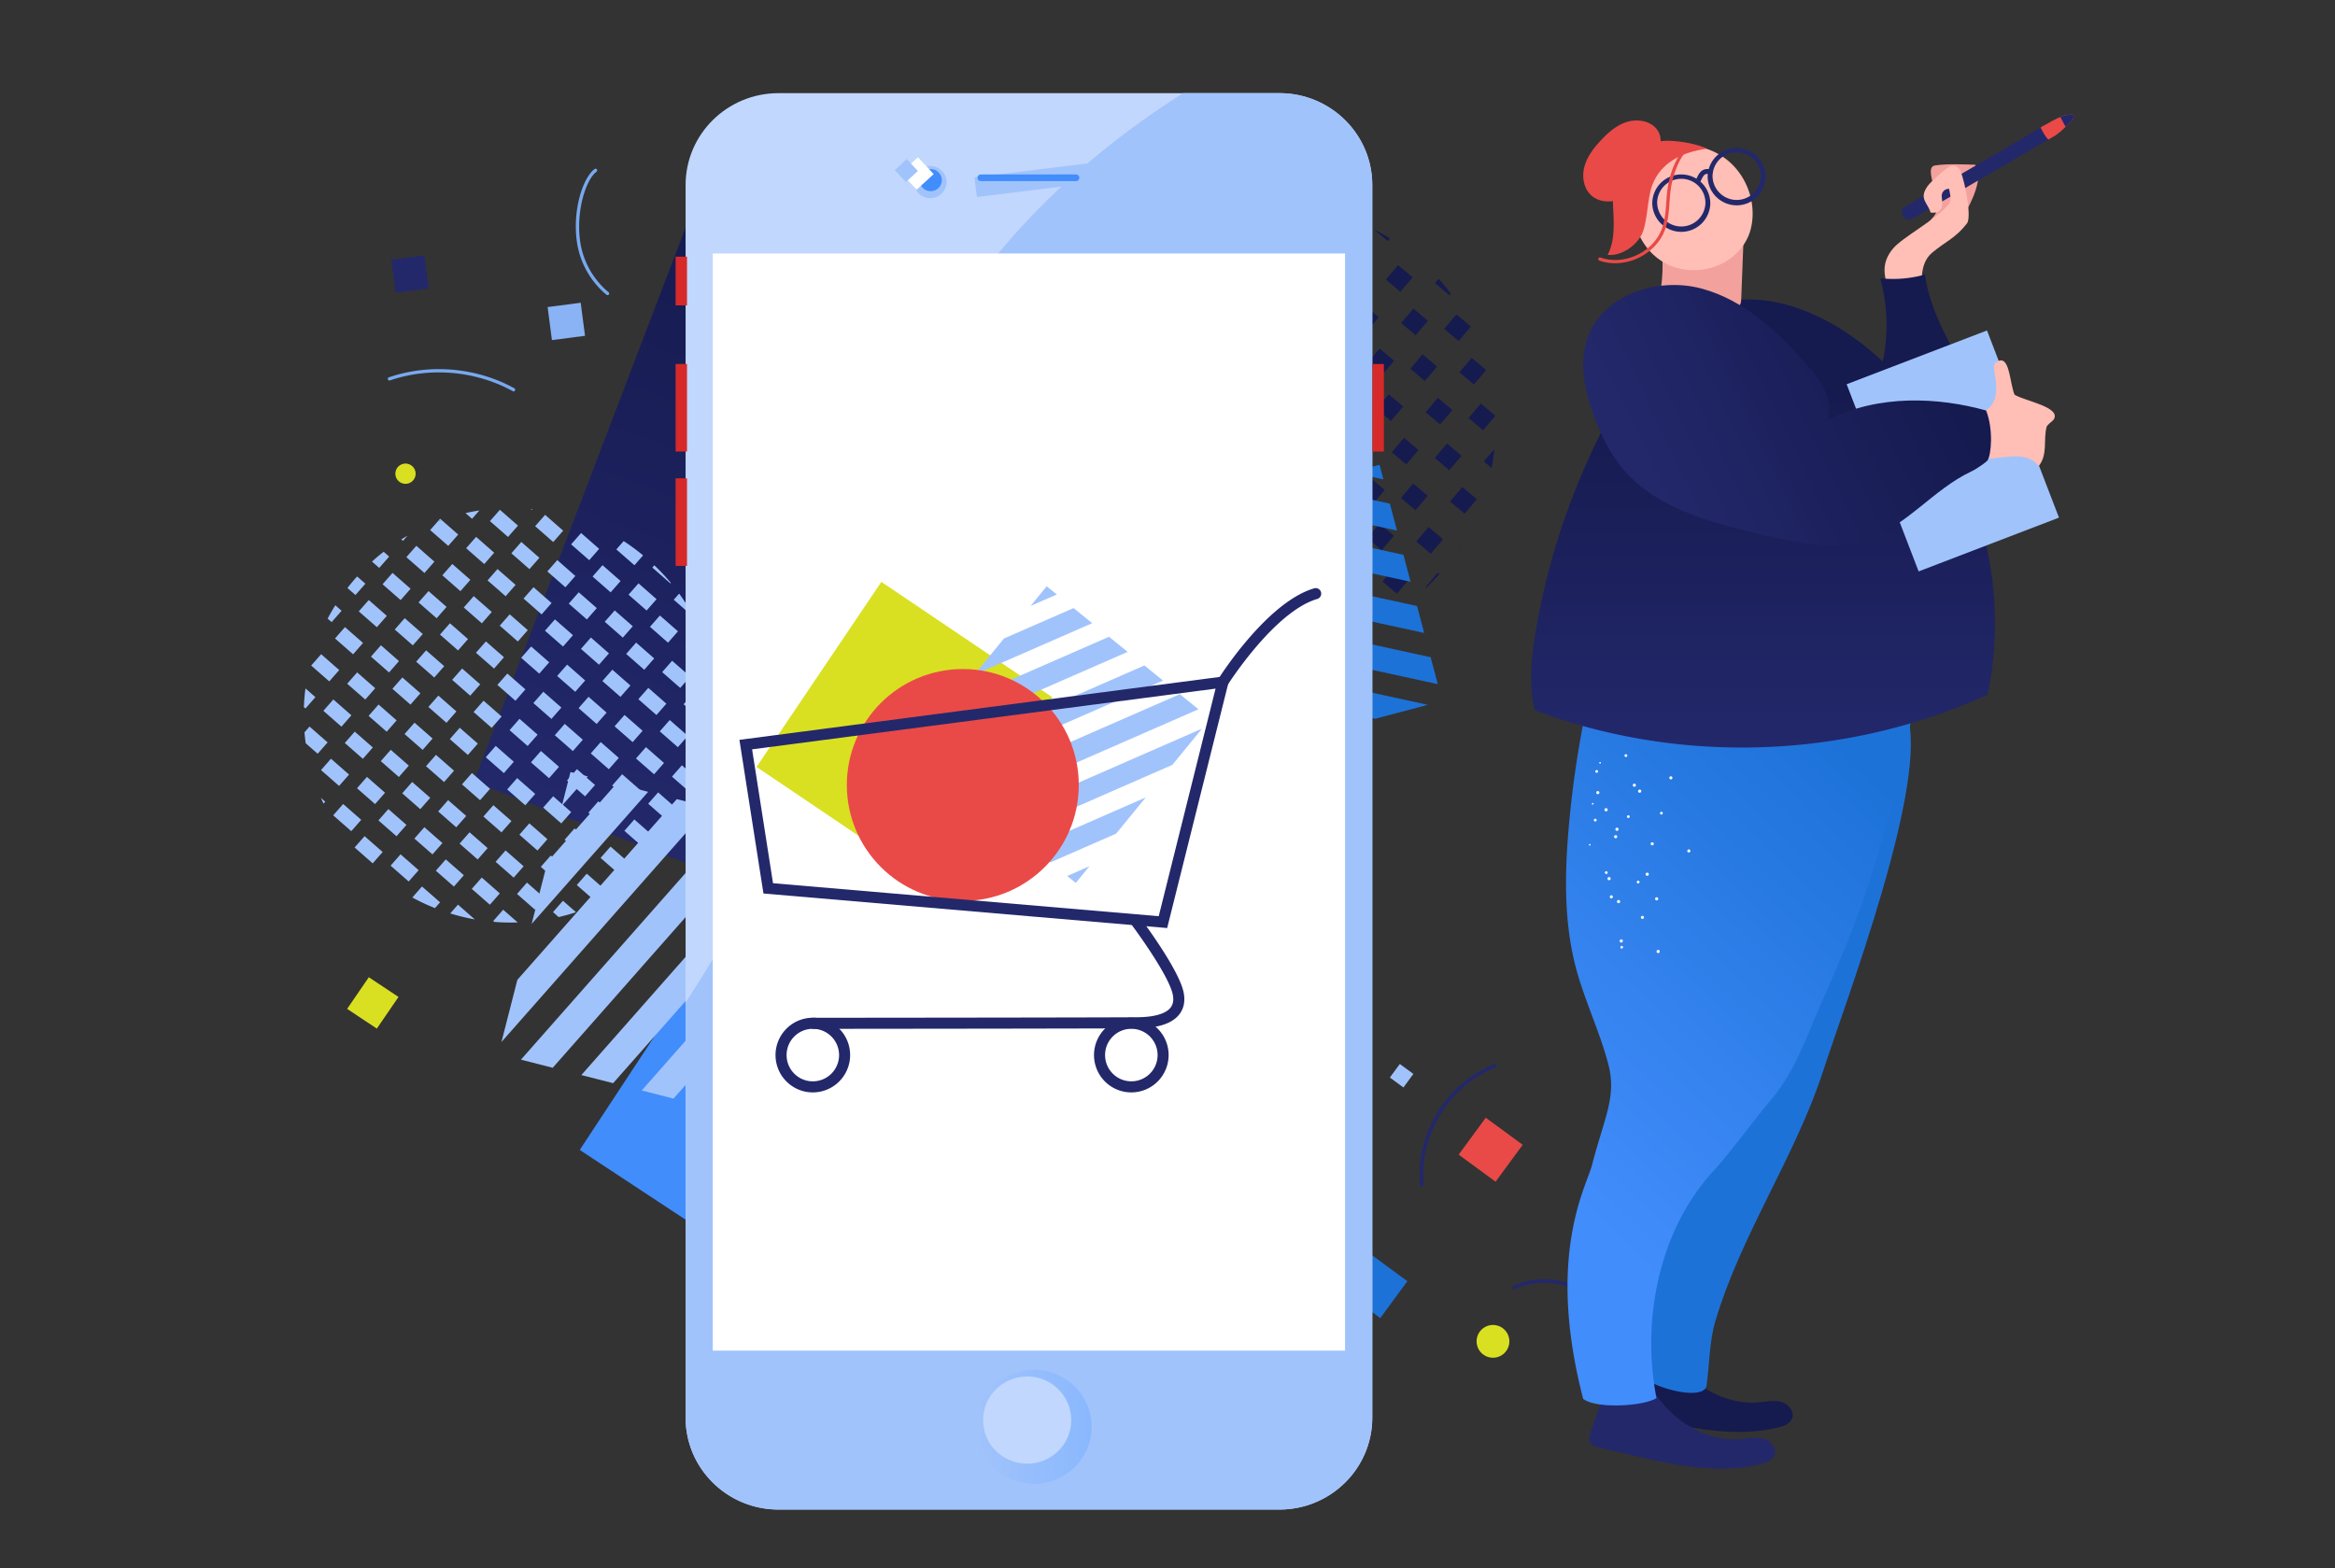 <svg width="195" height="131" viewBox="0 0 195 131" fill="none" xmlns="http://www.w3.org/2000/svg"><rect x="0" y="0" width="195" height="131" fill="#333333" stroke="none"/><g clip-path="url(#clip0)"><path d="M107.429 34.96L88.685 84.045 39.57 65.317l18.745-49.084L107.43 34.96z" fill="url(#paint0_linear)"/><path d="M36.755 43.324l-.195.221c.106-.04.21-.077.317-.114l-.122-.107zm22.859 20.6l.832-.947-.638-.56a17.65 17.65 0 01-.283 1.429l.089.078zm-31.086-12.91l-.524-.46c-.23.366-.442.738-.642 1.115l.334.292.832-.947zm1.987-2.264l-.688-.603c-.053.06-.11.115-.161.174a17.4 17.4 0 00-.651.791l.668.586.832-.947zm1.986-2.263l-.46-.404c-.334.26-.66.534-.976.821l.604.53.832-.947zm1.533-1.745c-.173.1-.346.2-.516.307l.139.122.377-.43zm-7.692 13.485l-.832-.73c-.068.52-.11 1.041-.13 1.563l.13.114.832-.947zm.478-3.587l-.832.948 1.51 1.323.831-.947-1.509-1.324zm1.988-2.263l-.831.948 1.509 1.323.831-.948-1.509-1.323zm1.987-2.263l-.832.948 1.509 1.323.832-.948-1.51-1.323zm1.986-2.264l-.832.948 1.51 1.323.831-.947-1.509-1.324zm1.989-2.263l-.833.948 1.51 1.323.831-.948-1.509-1.323z" fill="#A1C3FC"/><path d="M37.433 45.594l.832-.947-1.387-1.216c-.106.037-.212.075-.316.114l-.638.727 1.51 1.322zm2.6-2.96c-.388.06-.773.134-1.156.22l.544.477.612-.697zM27.36 62.007l-1.509-1.323-.422.481c.025.305.058.609.1.912l1 .877.831-.947zm.478-3.587l-.832.948 1.509 1.323.832-.947-1.51-1.323zm1.988-2.262l-.832.947 1.51 1.323.831-.947-1.509-1.323zm1.986-2.264l-.832.948 1.51 1.323.831-.948-1.509-1.323zm1.987-2.264l-.832.948 1.509 1.323.832-.947-1.51-1.323zm1.988-2.262l-.832.947 1.51 1.323.831-.947-1.51-1.323zm1.986-2.264l-.832.948 1.51 1.323.831-.947-1.509-1.324zm1.988-2.263l-.831.947 1.509 1.324.832-.948-1.51-1.323zm1.987-2.263l-.832.947 1.51 1.323.831-.947-1.51-1.323zm2.719-.056l-.143-.015.088.077.055-.062zM26.799 66.637c.07.163.144.324.22.484l.144-.164-.364-.32zm.841-3.267l-.831.948 1.509 1.323.832-.948-1.51-1.323zm1.987-2.263l-.832.948 1.509 1.323.832-.948-1.51-1.323zm1.988-2.263l-.832.947 1.51 1.323.831-.947-1.509-1.323zm1.986-2.264l-.831.948 1.509 1.323.831-.947-1.509-1.324zm1.987-2.263l-.832.948 1.509 1.323.832-.948-1.51-1.323zm1.988-2.263l-.832.947 1.51 1.323.831-.947-1.509-1.323zm1.986-2.264l-.831.948 1.509 1.323.831-.947-1.509-1.323zm1.987-2.263l-.832.948 1.509 1.323.832-.948-1.51-1.323zm1.988-2.263l-.832.947 1.51 1.323.831-.947-1.51-1.323zM45.523 43l-.832.948 1.51 1.323.831-.947L45.523 43zM28.658 67.15l-.832.948 1.51 1.323.831-.947-1.509-1.323zm1.988-2.262l-.832.947 1.51 1.323.831-.947-1.509-1.323zm1.987-2.264l-.832.948 1.509 1.323.832-.948-1.51-1.323zm1.986-2.264l-.832.948 1.51 1.324.831-.948-1.509-1.323zm1.988-2.263l-.832.948 1.51 1.323.831-.947-1.509-1.324zm1.987-2.263l-.832.948 1.509 1.323.832-.948-1.51-1.323zm1.986-2.263l-.832.948 1.51 1.323.831-.948-1.51-1.323zm1.988-2.263l-.832.947 1.51 1.323.831-.947-1.509-1.323zm1.986-2.264l-.831.948 1.509 1.323.832-.948-1.51-1.323zm1.986-2.264l-.831.948 1.51 1.323.83-.947-1.508-1.323zm1.99-2.262l-.833.947 1.51 1.323.831-.947-1.509-1.323zM30.447 69.837l-.832.947 1.51 1.324.831-.948-1.509-1.323zm1.988-2.263l-.832.947 1.51 1.323.831-.947-1.509-1.323zm1.987-2.264l-.832.948 1.509 1.323.832-.947-1.51-1.323zm1.986-2.263l-.832.947 1.51 1.323.831-.947-1.509-1.323zm1.988-2.263l-.831.947 1.509 1.323.831-.947-1.509-1.323zm1.987-2.264l-.832.948 1.509 1.323.832-.947-1.51-1.323zm1.986-2.263l-.832.947 1.51 1.324.831-.948-1.509-1.323zm1.988-2.263l-.832.947 1.51 1.323.831-.947-1.509-1.323zm1.987-2.264l-.832.948L47.02 54l.832-.947-1.51-1.324zm1.988-2.263l-.832.947 1.51 1.324.831-.948-1.51-1.323zm1.986-2.263l-.832.947 1.51 1.323.831-.947-1.509-1.323zm2.664.007l.724-.825a17.429 17.429 0 00-1.623-1.193l-.61.695 1.509 1.323zM33.453 71.354l-.832.947 1.51 1.323.831-.947-1.51-1.323zm1.987-2.264l-.833.948 1.51 1.323.831-.947-1.509-1.324zm1.986-2.263l-.832.948 1.509 1.323.832-.948-1.51-1.323zm1.988-2.263l-.832.947 1.51 1.323.831-.947-1.51-1.323zM41.4 62.3l-.832.948 1.51 1.323.831-.947L41.4 62.3zm1.986-2.263l-.831.947 1.509 1.324.832-.948-1.51-1.323zm1.989-2.263l-.832.947 1.51 1.324.83-.948-1.508-1.323zm1.986-2.264l-.832.948 1.51 1.323.831-.947-1.509-1.324zm1.986-2.263l-.831.948 1.509 1.323.832-.948-1.51-1.323zm1.989-2.263l-.832.947 1.509 1.323.832-.947-1.51-1.323zm1.986-2.264l-.832.948L54 50.991l.831-.947-1.509-1.323zm1.156-1.316l1.51 1.324.037-.042a17.499 17.499 0 00-1.38-1.472l-.167.19zM35.242 74.04l-.808.92c.617.336 1.248.633 1.892.887l.425-.484-1.51-1.323zm1.986-2.263l-.831.947 1.509 1.323.831-.947-1.509-1.323zm1.987-2.264l-.832.948 1.509 1.323.832-.948-1.51-1.323zm1.988-2.263l-.832.947 1.51 1.323.831-.947-1.51-1.323zm1.987-2.263l-.833.947 1.51 1.323.831-.947-1.509-1.323zm1.986-2.263l-.832.947 1.509 1.323.832-.947-1.51-1.323zm1.988-2.264l-.832.947 1.51 1.324.831-.948-1.51-1.323zm1.986-2.263l-.832.947 1.51 1.323.831-.947-1.509-1.323zm1.989-2.264l-.832.948 1.509 1.323.832-.948-1.51-1.323zm1.986-2.263l-.832.947 1.51 1.324.83-.948-1.508-1.323zm1.986-2.263l-.832.947 1.51 1.323.831-.947-1.509-1.323zm2.666.007l.066-.075a17.104 17.104 0 00-1.126-1.76l-.45.512 1.51 1.323zM37.602 76.291c.675.207 1.36.376 2.05.499l-1.406-1.233-.644.734zm2.63-2.997l-.832.947 1.51 1.323.831-.947-1.509-1.323zm1.988-2.264l-.831.948 1.509 1.323.832-.948-1.51-1.323zm1.987-2.263l-.832.948 1.51 1.323.831-.948-1.51-1.323zm1.988-2.263l-.832.947 1.51 1.323.831-.947-1.509-1.323zm1.986-2.264l-.831.948 1.509 1.323.832-.948-1.51-1.323zm1.987-2.263l-.832.948 1.509 1.323.832-.948-1.51-1.323zm1.988-2.263l-.832.947 1.51 1.323.831-.947-1.509-1.323zm1.986-2.264l-.832.948 1.51 1.323.831-.947-1.509-1.324zm1.988-2.263l-.831.948 1.509 1.323.832-.948-1.51-1.323zm1.155-1.316l1.51 1.323.461-.526c-.11-.358-.23-.713-.364-1.064l-.775-.68-.832.947zM41.19 76.927l.08.07c.655.054 1.31.068 1.965.047l-1.214-1.064-.831.947zm2.82-3.211l-.832.948 1.509 1.323.832-.947-1.51-1.324zm1.986-2.263l-.832.947 1.51 1.323.831-.947-1.51-1.323zm1.988-2.263l-.832.947 1.51 1.323.831-.947-1.509-1.323zm1.986-2.263l-.831.947 1.509 1.323.832-.947-1.51-1.323zm1.987-2.264l-.832.947 1.51 1.323.831-.947-1.51-1.323zm1.988-2.263l-.832.947 1.51 1.323.831-.947-1.509-1.323zm1.986-2.264l-.831.948 1.509 1.323.832-.947-1.51-1.324zm1.987-2.263l-.832.947 1.51 1.324.83-.948-1.508-1.323zm1.912-.653a17.315 17.315 0 00-.232-1.26l-.524.597.756.662zM46.182 76.18l.472.415c.488-.114.972-.248 1.45-.405l-1.09-.957-.832.948zm2.82-3.21l-.832.948 1.509 1.323.832-.948L49 72.97zm1.986-2.263l-.832.947 1.51 1.323.831-.947-1.509-1.323zm1.986-2.264l-.831.948 1.509 1.323.831-.948-1.509-1.323zm1.989-2.263l-.832.948 1.509 1.323.832-.948-1.51-1.323zm1.986-2.263l-.832.947 1.51 1.323.831-.947-1.509-1.323zm1.157-1.317l1.42 1.246c.114-.473.209-.95.283-1.428l-.872-.765-.831.948zm-6.161 11.74l.028.025a16.95 16.95 0 001.072-.737l-.268-.235-.832.947zm1.987-2.263l.478.42a17.3 17.3 0 00.897-.89l-.544-.477-.831.947zm1.988-2.263l.523.458c.26-.337.505-.681.736-1.032l-.427-.374-.832.947zm2.16-2.111c.136-.26.264-.524.386-.79l-.56.637.175.153z" fill="#A1C3FC"/><path d="M33.041 24.448l2.764-.36-.36-2.76-2.763.36.36 2.76z" fill="#23286B"/><path d="M46.092 28.407l2.764-.36-.36-2.761-2.764.36.36 2.76z" fill="#89B3F4"/><path d="M50.84 24.603a.138.138 0 01-.19.016c-.494-.395-2.137-1.887-2.483-4.499-.347-2.612.504-5.26 1.485-6.001a.138.138 0 01.192.026.139.139 0 01-.026.193c-.916.694-1.703 3.3-1.378 5.746.332 2.51 1.908 3.941 2.383 4.321a.136.136 0 01.017.198zm-7.85 8.037a.137.137 0 01-.17.03c-3.086-1.704-6.919-2.039-10.253-.897a.137.137 0 11-.09-.26c3.408-1.166 7.324-.824 10.476.917a.138.138 0 01.037.21z" fill="#78A9EF"/><path d="M96.73 35.36l-12.517 7.754a7.933 7.933 0 00.955 2.562l13.435-8.323a7.855 7.855 0 00-1.872-1.993zm-7.51-1.083l-2.649 1.641a7.92 7.92 0 00-2.414 4.65l10.314-6.39a7.874 7.874 0 00-5.25.1zm9.699 11.197l-6.614 4.097a7.899 7.899 0 006.614-4.097zm.621-6.119l-12.997 8.052a7.931 7.931 0 002.504 1.602l10.822-6.704a7.848 7.848 0 00-.329-2.95z" fill="#E94A47"/><path d="M124.878 34.727l-.012-.01a.173.173 0 01.001.023l.011-.013zm-2.98 11.003c.049-.075.098-.15.146-.227l-.173.204.027.023zm-2.85 3.317l.053.045c.386-.364.751-.746 1.101-1.139l-.134-.113-1.02 1.207zm5.519-9.96c.098-.518.171-1.041.225-1.568l-.867 1.026.642.542zm-2.446 1.591l1.207 1.02-1.02 1.207-1.207-1.02 1.02-1.207zm-2.822 3.339l1.207 1.02-1.02 1.208-1.207-1.02 1.02-1.208zm-2.824 3.34l1.207 1.02-1.02 1.207-1.208-1.02 1.021-1.207zm-2.821 3.34l-1.021 1.207.933.788c.06-.026.121-.047.182-.073.195-.085.386-.177.577-.268l.536-.634-1.207-1.02z" fill="#151A4F"/><path d="M122.65 34.915l1.207 1.02 1.01-1.196-.001-.02-1.196-1.011-1.02 1.207zm-1.804 2.132l1.207 1.02-1.02 1.207-1.207-1.02 1.02-1.207zm-2.824 3.34l1.207 1.02-1.02 1.207-1.208-1.02 1.021-1.207zm-2.823 3.34l1.207 1.02-1.02 1.207-1.207-1.02 1.02-1.207zm-2.822 3.339l1.207 1.02-1.02 1.208-1.207-1.02 1.02-1.208zm10.712-14.954l-1.207-1.02 1.021-1.207 1.207 1.02-1.021 1.207zm-3.011 1.113l1.207 1.02-1.02 1.207-1.207-1.02 1.02-1.207zm-2.824 3.339l1.207 1.02-1.02 1.208-1.207-1.02 1.02-1.208zm-2.824 3.34l1.207 1.02-1.02 1.207-1.207-1.02 1.02-1.207zm-2.823 3.34l1.208 1.02-1.021 1.207-1.207-1.02 1.02-1.207zm-2.824 3.34l1.208 1.02-1.021 1.207-1.207-1.02 1.02-1.207zm13.031-18.102l-1.207-1.02 1.02-1.207 1.207 1.02-1.02 1.207zm-4.031 2.32l1.02-1.207 1.207 1.02-1.02 1.207-1.207-1.02zm-1.804 2.132l1.207 1.02-1.02 1.207-1.207-1.02 1.02-1.207zm-2.825 3.339l1.208 1.02-1.021 1.208-1.207-1.02 1.02-1.208zm-2.822 3.34l1.207 1.02-1.02 1.208-1.207-1.02 1.02-1.208zm-2.822 3.34l1.207 1.02-1.02 1.207-1.207-1.02 1.02-1.207zm13.535-18.293l.115-.137a18.25 18.25 0 00-1.022-1.238l-.3.354 1.207 1.02zM118.222 28l-1.207-1.02 1.021-1.208 1.206 1.02-1.02 1.207zm-2.822 3.339l-1.207-1.02 1.02-1.208 1.207 1.02-1.02 1.208zm-2.824 3.339l-1.207-1.02 1.02-1.207 1.207 1.02-1.02 1.207zm-4.032 2.32l1.021-1.207 1.207 1.02-1.02 1.208-1.208-1.02zm-.596 3.152l-1.021 1.206-1.207-1.02 1.02-1.207 1.208 1.02zm-4.032 2.32l1.207 1.02-1.02 1.207-1.207-1.02 1.02-1.207zm13.031-18.101l-1.207-1.02 1.02-1.207 1.207 1.02-1.02 1.207zm-2.825 3.339l-1.207-1.02 1.021-1.207 1.207 1.02-1.021 1.207zm-4.031 2.321l1.021-1.207 1.207 1.02-1.021 1.207-1.207-1.02zm-.595 3.15l-1.02 1.207-1.207-1.02 1.02-1.208 1.207 1.02zm-5.051 3.53l1.02-1.208 1.207 1.02-1.02 1.208-1.207-1.02zm-1.804 2.131l1.207 1.02-1.02 1.207-1.207-1.02 1.02-1.208zm13.441-18.926a18.413 18.413 0 00-1.321-.741l1.136.96.185-.219zm-3.006 3.559l-1.207-1.02 1.02-1.208 1.207 1.02-1.02 1.208zm-2.824 3.339l-1.207-1.02 1.02-1.207 1.207 1.02-1.02 1.207zm-2.825 3.34l-1.207-1.02 1.02-1.208 1.208 1.02-1.021 1.208zm-4.031 2.321l1.02-1.207 1.207 1.02-1.02 1.207-1.207-1.02zm-2.822 3.339l1.02-1.207 1.207 1.02-1.02 1.207-1.207-1.02zm-1.804 2.131l1.207 1.02-1.02 1.208-1.208-1.02 1.02-1.208zm13.028-18.101l1.021-1.207-.621-.524a18.37 18.37 0 00-.798-.245l-.808.956 1.206 1.02zm-2.822 3.34l-1.207-1.02 1.02-1.207 1.207 1.02-1.02 1.207zm-2.824 3.339l-1.207-1.02 1.02-1.207 1.207 1.02-1.02 1.207zm-1.804 2.131l-1.02 1.207-1.207-1.02 1.02-1.207 1.207 1.02zm-2.822 3.341l-1.021 1.207-1.207-1.02 1.021-1.207 1.207 1.02zm-4.034 2.32l1.207 1.02-1.02 1.208-1.207-1.02 1.02-1.208zm10.715-14.953l1.02-1.208-1.054-.89-.244-.023-.93 1.1 1.208 1.02zm-2.823 3.339l-1.207-1.02 1.021-1.207 1.207 1.02-1.021 1.207zm-2.822 3.34l-1.207-1.02 1.02-1.207 1.207 1.02-1.02 1.207zm-2.824 3.339l-1.207-1.02 1.02-1.207 1.207 1.02-1.02 1.207zm-2.824 3.34l-1.207-1.02 1.02-1.208 1.207 1.02-1.02 1.208zm-2.823 3.339l-1.207-1.02 1.02-1.207 1.208 1.02-1.02 1.207zm10.016-16.989l1.02-1.207-.689-.582c-.335.036-.67.084-1.005.139l-.533.63 1.207 1.02zm-2.822 3.34l-1.207-1.02 1.02-1.207 1.207 1.02-1.02 1.207zm-2.825 3.34l-1.206-1.02 1.02-1.207 1.207 1.02-1.02 1.207zm-2.822 3.34l-1.207-1.02 1.02-1.208 1.207 1.02-1.02 1.208zm-2.824 3.339l-1.207-1.02 1.02-1.207 1.207 1.02-1.02 1.207zm8.211-14.444c-.293.09-.585.187-.876.293l.367.31.509-.603zm-3.332 3.942l-1.207-1.02 1.02-1.207 1.207 1.02-1.02 1.207zm-2.823 3.34l-1.207-1.02 1.02-1.207 1.208 1.02-1.02 1.207zm-2.824 3.34l-1.207-1.02 1.02-1.208 1.208 1.02-1.02 1.208zm-2.824 3.339l1.02-1.207-1.207-1.02-.208.247c-.142.436-.27.878-.38 1.325l.775.655z" fill="#151A4F"/><path d="M115.207 38.817l-2.388.632 2.712.59-.324-1.222zm-10.742 2.842l12.201 2.656-.598-2.25-7.207-1.569-4.396 1.163zm-8.352 2.21l21.689 4.721-.598-2.25-16.695-3.634-4.396 1.163zm.177 4.067l22.647 4.93-.598-2.25-22.646-4.93.598 2.25zm1.137 4.275l22.646 4.93-.598-2.25-22.645-4.93.597 2.25zm1.133 4.275l16.285 3.546 4.396-1.163-21.278-4.633.597 2.25zm1.137 4.275l6.797 1.48 4.396-1.163-11.79-2.567.597 2.25zm.813 3.063l2.027-.536-2.303-.502.276 1.038z" fill="#1D72D8"/><path d="M124.236 113.324a1.367 1.367 0 10.892-2.585 1.367 1.367 0 00-.892 2.585z" fill="#D9E021"/><path d="M117.202 90.828l.831-1.132-1.132-.83-.831 1.131 1.132.831z" fill="#A1C3FC"/><path d="M124.9 98.699l2.262-3.083-3.083-2.263-2.263 3.083L124.9 98.7z" fill="#E94A47"/><path d="M115.269 110.089l2.262-3.083-3.083-2.263-2.262 3.083 3.083 2.263z" fill="#1D72D8"/><path d="M118.701 99.109a.15.15 0 01-.102-.129c-.437-4.23 2.227-8.572 6.195-10.1a.153.153 0 01.11.284c-3.845 1.48-6.425 5.688-6.002 9.786a.153.153 0 01-.201.159zm7.705 8.561a.15.15 0 01-.014-.281c2.774-1.291 6.482-.185 8.095 2.416a.15.15 0 01-.049.209.151.151 0 01-.209-.049c-1.537-2.476-5.067-3.53-7.709-2.3a.15.15 0 01-.114.005z" fill="#23286B"/><path d="M105.663 42.218l-.019-.002a.531.531 0 01.017.022l.002-.02zm5.379 13.995a20.797 20.797 0 00-.021-.354l-.025.351.046.003zm-.449 5.74l.091.006c.127-.687.218-1.377.284-2.066l-.229-.016-.146 2.076zm-1.875-14.868a23.98 23.98 0 00-.978-1.839l-.123 1.764 1.101.075zm.568 5.805l-2.072-.143.146-2.076 2.072.142-.146 2.076zm-.403 5.742l-2.072-.143.147-2.075 2.071.142-.146 2.076zm-.402 5.742l-2.072-.142.146-2.076 2.072.143-.146 2.075zm-.334 4.764l.077-1.09-2.072-.142-.145 2.075 1.6.11c.045-.075.092-.145.137-.22.141-.242.271-.488.403-.733zm-4.703-24.986l2.072.142.144-2.056-.016-.02-2.054-.142-.146 2.076zm-.256 3.672l2.072.142-.146 2.076-2.072-.142.146-2.076zm-.402 5.743l2.071.142-.146 2.076-2.072-.142.147-2.076zm-.405 5.743l2.072.142-.146 2.076-2.072-.143.146-2.075zm-.402 5.742l2.072.142-.146 2.076-2.072-.142.146-2.076zm-.244-24.222l-2.072-.142.146-2.075 2.072.142-.146 2.076zm-.403 5.744l-2.072-.142.147-2.076 2.072.142-.147 2.076zm-.404 5.743l-2.072-.142.147-2.075 2.071.142-.146 2.075zm-.4 5.743l-2.072-.143.146-2.075 2.072.142-.146 2.075zm-.403 5.741l-2.072-.142.147-2.075 2.071.142-.146 2.075zm-.402 5.743l-2.072-.142.147-2.075 2.072.142-.147 2.075zm-4.086-33.779l2.072.143-.146 2.075-2.072-.142.146-2.076zm-.402 5.743l2.072.142-.147 2.076-2.071-.142.146-2.076zm-.402 5.742l2.071.143-.146 2.075-2.072-.142.147-2.075zm-.405 5.743l2.072.143-.146 2.075-2.072-.142.146-2.076zm-.402 5.744l2.072.142-.146 2.075-2.072-.142.146-2.075zm-.402 5.743l2.071.141-.146 2.076-2.072-.142.147-2.076zm.158-29.96l.016-.234a23.884 23.884 0 00-2.046-.517l-.042.61 2.072.141zm-.402 5.738l-2.072-.142.146-2.076 2.072.142-.147 2.076zM92.975 46l-2.072-.141.146-2.076 2.072.142-.146 2.076zm-.402 5.744l-2.072-.142.146-2.076 2.072.142-.146 2.076zm-.401 5.743l-2.072-.143.147-2.075 2.071.142-.146 2.076zm-.402 5.742l-2.072-.142.146-2.076 2.072.142-.146 2.076zm-.402 5.743l-2.072-.142.146-2.076 2.072.142-.146 2.076zm-4.086-33.78l2.072.142-.147 2.076-2.072-.143.147-2.075zm1.523 7.951L86.733 43l.146-2.075 2.072.142-.146 2.076zm-.402 5.742l-2.072-.142.146-2.076 2.072.142-.146 2.076zm-2.33 3.535l2.072.142-.147 2.076-2.071-.142.146-2.076zm-.403 5.743l2.072.142-.146 2.076-2.072-.142.147-2.076zm-.402 5.743l2.072.142-.146 2.076-2.072-.143.146-2.075zm-.433-30.556c-.663.056-1.322.134-1.978.243l1.95.134.028-.376zm-2.355 3.907l2.071.143-.146 2.075-2.072-.142.146-2.076zm1.522 7.951l-2.071-.142.146-2.076 2.072.143-.147 2.075zm-2.328 3.534l2.072.143-.146 2.075-2.072-.142.146-2.076zm-.402 5.743l2.072.142-.146 2.076-2.072-.142.146-2.076zm-.402 5.742l2.071.143-.146 2.075-2.072-.142.147-2.076zm1.523 7.953l-2.072-.143.146-2.076 2.072.142-.146 2.076zm-2.158-31.568l.145-2.076-1.064-.073c-.348.114-.694.234-1.037.363l-.115 1.644 2.071.142zm-2.328 3.529l2.072.142-.147 2.076-2.072-.142.147-2.076zm-.405 5.743l2.072.142-.146 2.076-2.072-.142.147-2.076zm-.402 5.743l2.072.142-.146 2.075-2.072-.142.146-2.075zm-.402 5.743l2.072.141-.147 2.076-2.072-.142.147-2.076zm-.402 5.742l2.071.142-.146 2.076-2.072-.142.147-2.076zm-.246-24.215l.145-2.075-1.808-.125c-.093.056-.185.11-.277.167l-.133 1.891 2.073.142zm-2.329 3.529l2.072.142-.146 2.076-2.072-.142.146-2.076zm1.524 7.952l-2.072-.142.146-2.076 2.072.142-.147 2.076zm-.403 5.742l-2.072-.141.147-2.076 2.072.142-.147 2.076zm-.4 5.744l-2.072-.142.146-2.076 2.072.142-.146 2.076zm-.402 5.743l-2.073-.142.147-2.076 2.072.142-.146 2.076zm-2.563-25.825l.145-2.076-1.182-.08c-.328.299-.646.61-.959.93l-.076 1.084 2.072.142zm-2.33 3.528l2.072.142-.146 2.076L69 47.386l.146-2.076zm-.402 5.743l2.072.142-.147 2.076-2.071-.142.146-2.076zm-.403 5.742l2.072.143-.146 2.075-2.072-.142.146-2.076zm-.404 5.743l2.072.142-.146 2.076-2.072-.142.146-2.076zm-.574-19.507c-.242.324-.475.654-.702.992l.63.044.072-1.036zm-2.401 4.565l2.072.142-.146 2.076-2.072-.143.147-2.075zm-.403 5.742l2.071.142-.146 2.076-2.072-.142.146-2.076zm-.403 5.743l2.072.142-.147 2.076-2.071-.142.146-2.076zm1.67 5.881l-2.072-.142-.03.424c.188.575.396 1.143.627 1.703l1.329.091.146-2.076z" fill="#151A4F"/><path d="M91.15 88.543l-16.367 24.879-26.367-17.378 16.366-24.88L91.15 88.543z" fill="#428DFC"/><path d="M47.643 64.48l-.72 2.82 2.163-2.452-1.443-.368zm-3.244 12.686l9.73-11.032-2.655-.677-5.748 6.517-1.327 5.192zm-2.522 9.865L59.174 67.42l-2.655-.676L43.205 81.84l-1.328 5.192zm4.282 2.151l18.06-20.477-2.655-.677-18.06 20.477 2.655.677zm5.045 1.287l18.06-20.478-2.655-.677-18.06 20.478 2.655.677zm5.043 1.286l12.988-14.726 1.327-5.192-16.97 19.24 2.655.678zm5.045 1.285l5.42-6.145 1.328-5.193-9.403 10.662 2.655.677zm3.614.922l.612-2.395-1.836 2.083 1.224.312z" fill="#A1C3FC"/><path d="M106.841 126.08H65.015c-4.285 0-7.76-3.437-7.76-7.676V15.456c0-4.24 3.475-7.676 7.76-7.676h41.826c4.285 0 7.76 3.437 7.76 7.676v102.949c0 4.238-3.475 7.675-7.76 7.675z" fill="#C1D7FD"/><path d="M77.688 16.552a1.35 1.35 0 001.358-1.343 1.35 1.35 0 00-1.358-1.343 1.35 1.35 0 00-1.358 1.343 1.35 1.35 0 001.358 1.343zm29.153-8.772h-8.03c-.411.253-.816.513-1.212.776-10.52 6.967-19.567 16.83-23.088 28.86-1.419 4.848-1.91 9.91-2.99 14.844-2.47 11.296-7.973 21.724-14.265 31.468v34.676c0 4.239 3.474 7.676 7.76 7.676h41.825c4.285 0 7.76-3.437 7.76-7.676V15.456c-.001-4.24-3.475-7.676-7.76-7.676z" fill="#A1C3FC"/><path d="M86.347 123.937c2.661 0 4.819-2.134 4.819-4.767 0-2.632-2.158-4.766-4.82-4.766-2.661 0-4.819 2.134-4.819 4.766 0 2.633 2.158 4.767 4.82 4.767z" fill="url(#paint1_linear)"/><path d="M81.375 14.813l9.659-1.192.207 1.643-9.659 1.192-.207-1.643z" fill="#A1C3FC"/><path d="M112.328 21.172H59.525v91.634h52.803V21.172z" fill="#fff"/><path d="M85.779 122.252c2.034 0 3.683-1.631 3.683-3.643 0-2.013-1.649-3.644-3.683-3.644s-3.683 1.631-3.683 3.644c0 2.012 1.649 3.643 3.683 3.643z" fill="#C1D7FD"/><path d="M89.854 15.129h-7.937a.282.282 0 01-.284-.28c0-.156.127-.281.284-.281h7.937c.157 0 .284.125.284.28 0 .155-.128.28-.284.28zm-12.131.838a.927.927 0 00.931-.921.927.927 0 00-.931-.922.927.927 0 00-.932.922c0 .509.417.921.932.921z" fill="#428DFC"/><path d="M57.374 21.436h-.954v4.07h.954v-4.07zm0 8.964h-.954v7.312h.954V30.4zm58.197 0h-.954v7.312h.954V30.4zm-58.197 9.553h-.954v7.312h.954v-7.312z" fill="#D62929"/><path d="M76.657 13.135l1.316 1.406-1.421 1.301-1.316-1.405 1.421-1.302z" fill="#fff"/><path d="M75.725 13.287l.93.994-1.004.92-.93-.994 1.004-.92z" fill="#A1C3FC"/><path d="M33.864 40.41a.845.845 0 100-1.69.845.845 0 000 1.69zm-.584 42.857l-1.81 2.643-2.48-1.647 1.81-2.643 2.48 1.647zm54.6-25.034L77.456 73.69 63.18 64.057 73.604 48.6l14.276 9.633z" fill="#D9E021"/><path d="M87.41 48.966l-1.344 1.643 2.19-.957-.846-.686zm-6.045 7.39l9.848-4.307-1.557-1.262-5.817 2.544-2.474 3.025zm-4.699 5.746l17.505-7.656-1.556-1.263-13.476 5.894-2.473 3.025zm2.184 2.735l18.278-7.995-1.557-1.262-18.278 7.995 1.557 1.262zm2.959 2.397l18.278-7.995-1.557-1.262-18.278 7.995 1.557 1.262zm2.957 2.396l13.144-5.749 2.474-3.025-17.175 7.512 1.557 1.263zm2.957 2.397l5.486-2.4 2.474-3.024-9.517 4.162 1.557 1.262zm2.118 1.717l1.14-1.395-1.858.813.718.582z" fill="#A1C3FC"/><path d="M80.406 75.25c5.349 0 9.685-4.336 9.685-9.685s-4.336-9.685-9.685-9.685c-5.35 0-9.685 4.336-9.685 9.685s4.336 9.685 9.685 9.685z" fill="#E94A47"/><path d="M97.472 77.511l-33.715-2.884-2.007-12.834 40.989-5.371-5.267 21.09zm-32.915-3.743l32.21 2.755 4.747-19.008-38.705 5.071 1.748 11.182z" fill="#23286B"/><path d="M102.125 57.43a.462.462 0 01-.39-.709c.166-.262 4.096-6.436 8.011-7.582a.462.462 0 01.259.887c-3.58 1.048-7.45 7.128-7.489 7.19a.461.461 0 01-.391.215zm-34.32 28.501v-.925c.24 0 24.101-.019 27.186-.045 1.385-.012 2.334-.281 2.746-.78.224-.27.293-.62.212-1.071-.265-1.462-2.749-4.965-3.684-6.19l.734-.562c.143.187 3.501 4.608 3.859 6.587.13.725-.007 1.34-.41 1.826-.6.725-1.76 1.1-3.45 1.114-3.087.027-26.952.046-27.193.046z" fill="#23286B"/><path d="M67.88 91.24a3.117 3.117 0 01-3.114-3.118 3.117 3.117 0 013.115-3.119 3.117 3.117 0 013.115 3.119 3.12 3.12 0 01-3.115 3.118zm0-5.312c-1.21 0-2.19.982-2.19 2.194 0 1.211.98 2.193 2.19 2.193a2.193 2.193 0 000-4.387zm26.598 5.312a3.117 3.117 0 01-3.115-3.118 3.117 3.117 0 013.115-3.119 3.117 3.117 0 013.116 3.119 3.12 3.12 0 01-3.116 3.118zm0-5.312c-1.21 0-2.191.982-2.191 2.194a2.193 2.193 0 102.191-2.194z" fill="#23286B"/><path d="M134.962 117.816l2.421.571c3.662.865 7.492 1.73 11.145.829.447-.11.94-.291 1.122-.713.248-.577-.28-1.236-.883-1.409-.604-.173-1.246-.026-1.872.031-2.144.195-4.302-.73-5.857-2.218-1.554-1.487-2.545-3.489-3.092-5.568-1.215.534-1.772 1.914-2.212 3.164l-1.384 3.923c-.13.368-.245.822.016 1.113.148.166.379.226.596.277z" fill="#151A4F"/><path d="M159.22 59.586c2.035 5.41-5.147 24.239-6.938 29.783-2.328 7.21-6.847 13.638-9.029 20.974-.511 1.721-.491 3.678-.736 5.395-.123.858-2.131.748-4.118-.038-2.938-1.161-1.699-4.481-1.574-7.473.293-7.011 3.157-14.066 1.596-20.845-1.043-4.528-2.738-9.13-3.191-13.718-.441-4.473-.788-13.353 2.285-16.912 7.151-8.281 18.599-12.867 21.705 2.834z" fill="#1D72D8"/><path d="M163.961 18.029c.653-1.007 1.768-3.33.992-4.27-.967-.028-2.338-.094-3.315.055-1.184.104.783 3.11-.119 4.225-.796.982-1.69 1.895-2.16 3.1 1.806-.823 2.868-2.363 4.602-3.11z" fill="#F2A19C"/><path d="M159.437 18.34a.59.59 0 01-.299-1.098l11.751-6.852a.59.59 0 11.596 1.018l-11.751 6.852a.59.59 0 01-.297.08z" fill="#23286B"/><path d="M160.622 24.652c-.225-1.298-.242-2.739.753-3.562 1.152-.955 1.94-1.203 2.881-2.42.388-.42-.042-3.119-.553-4.462-.253-.381-.621-.526-1.14-.145-.334.244-1.344 1.14-1.588 1.485-.757 1.065.017 1.38.253 2.206.663.088 1.11-.16.934-1.262-.057-.361.163-.724.611-.723.039.333.268.918-.029 1.283-1.067 1.31-3.867 2.763-4.654 3.708-1.651 1.983.074 3.579.252 5.842.702-.419 1.595-.54 2.267-1.06-.109-.326.112-.479.013-.89z" fill="#FFBEB6"/><path d="M133.487 120.881l2.422.571c3.661.865 7.491 1.73 11.144.829.447-.11.941-.291 1.122-.713.248-.577-.279-1.236-.883-1.409-.604-.172-1.246-.025-1.871.031-2.145.195-4.303-.73-5.858-2.217-1.554-1.488-2.545-3.49-3.092-5.569-1.214.534-1.771 1.914-2.212 3.164l-1.384 3.923c-.13.368-.245.822.016 1.113.148.166.379.225.596.277z" fill="#23286B"/><path d="M159.623 50.286c-1.415-.473-2.089-2.04-2.599-3.44-.95-2.609-1.915-5.3-1.807-8.075.124-3.177 1.64-6.134 2.146-9.273a14.796 14.796 0 00-.339-6.256 9.923 9.923 0 003.74-.312c.486 3.781 2.976 6.967 4.368 10.517a18.782 18.782 0 011.287 7.205c-.057 2.896-.851 5.876-2.773 8.047-1.013 1.144-2.573 2.073-4.023 1.587z" fill="#151A4F"/><path d="M138.336 116.772c-1.27-6.487.188-14.056 4.815-19.038 1.23-1.325 3.595-4.53 4.77-5.903 1.792-2.093 2.864-4.967 3.562-6.62 2.374-5.629 5.281-11.035 8.168-25.307.081-.396 2.054-7.972 1.649-8-3.617-.25-7.395-1.003-7.946-1.036-7.831-.459-9.245 1.18-17.012 2.284-1.05.149-2.251.4-2.751 1.333a84.541 84.541 0 00-2.589 14.691c-.336 3.889-.395 7.86.6 11.635.722 2.737 1.982 5.309 2.704 8.046.722 2.737-.311 4.432-1.35 8.431-.491 1.891-3.857 7.554-.742 19.55 1.127.858 5.076.605 6.122-.066z" fill="url(#paint2_linear)"/><path d="M139.305 27.153a58.603 58.603 0 00-11.044 25.506c-.374 2.208-.618 4.495-.076 6.668 12.109 4.568 26.042 4.082 37.802-1.318 2.155-10.092-1.444-21.21-9.108-28.134-3.539-3.197-8.302-5.596-12.982-4.66-2.974.593-2.761-.476-4.592 1.938z" fill="url(#paint3_linear)"/><path d="M160.228 47.725l11.721-4.492-6.011-15.633-11.722 4.492 6.012 15.633z" fill="#A1C3FC"/><path d="M137.96 13.054c.816-.376.953-1.612.374-2.299-.58-.687-1.622-.84-2.48-.57-.858.27-1.56.888-2.172 1.545-.58.621-1.116 1.316-1.352 2.132-.235.816-.117 1.776.479 2.382.849.862 2.359.695 3.324-.035.965-.731 1.516-1.868 2.032-2.961.379.863-.583-1.057-.205-.194z" fill="#E94A47"/><path d="M145.414 24.945c-.007.16-.014.326-.083.47-.167.349-.611.447-.997.478a8.941 8.941 0 01-5.679-1.496c.285-1.67.245-3.394-.118-5.049.724.424 1.627.336 2.46.234l4.646-.565-.229 5.928z" fill="#F2A19C"/><path d="M136.435 16.984c.042-.388.129-.77.215-1.15l.271-1.194c.1-.44.205-.891.461-1.262.323-.469.85-.756 1.387-.946 1.819-.642 3.958-.28 5.464.923 1.505 1.204 2.326 3.21 2.095 5.121-.05.416-.147.828-.306 1.215a4.48 4.48 0 01-1.253 1.692c-1.535 1.305-3.88 1.562-5.662.621-1.782-.94-2.888-3.02-2.672-5.02z" fill="#FFBEB6"/><path d="M140.407 19.364a2.424 2.424 0 01-2.423-2.419 2.424 2.424 0 014.847 0 2.424 2.424 0 01-2.424 2.419zm0-4.431a2.016 2.016 0 00-2.015 2.012 2.016 2.016 0 004.031 0c0-1.11-.904-2.012-2.016-2.012zm4.625 2.216a2.424 2.424 0 01-2.423-2.42 2.424 2.424 0 014.847 0 2.424 2.424 0 01-2.424 2.42zm0-4.432a2.016 2.016 0 00-2.015 2.012 2.016 2.016 0 004.031 0c0-1.11-.904-2.012-2.016-2.012z" fill="#23286B"/><path d="M134.885 21.986c-.456 0-.903-.073-1.32-.222a.135.135 0 01.091-.255c.946.336 2.06.258 3.055-.214.995-.473 1.758-1.286 2.093-2.232.242-.683.296-1.43.348-2.154.028-.399.058-.811.119-1.214a7.823 7.823 0 01.674-2.204c.216-.453.559-1.035.97-1.24a.137.137 0 01.183.06.136.136 0 01-.061.182c-.267.133-.568.53-.847 1.114a7.567 7.567 0 00-.651 2.129c-.059.392-.088.8-.116 1.193-.053.74-.108 1.507-.363 2.225-.358 1.013-1.172 1.883-2.233 2.386a4.546 4.546 0 01-1.942.446z" fill="#E94A47"/><path d="M135.738 13.084c.795-.813 2.388-1.333 3.527-1.327 1.138.006 2.532.298 3.29.661-2.055.28-3.891 1.148-4.591 3.097-.389 1.083-.363 2.825-.787 3.895-.424 1.07-1.776 2.009-2.921 1.877.661-1.26.513-2.768.449-4.189-.062-1.421.037-2.996 1.033-4.014z" fill="#E94A47"/><path d="M165.781 34.312c1.743-1.04.421-3.616.825-3.968.95-.827 1.157.603 1.383 1.716.058.283.198.881.274.924.925.525 3.773 1.01 3.28 1.994-.122.245-.563.436-.631.693-.281 1.066.122 2.27-.651 3.253-1.357-1.681-3.968-.11-5.888-.75.214-.86.273-2.188.567-3.154.045-.148.34-.696.295-.546l.546-.162z" fill="#FFBEB6"/><path d="M146.886 44.6c-4.159-1-8.612-2.176-11.362-5.446-1.08-1.285-1.823-2.82-2.405-4.392-.787-2.125-1.293-4.506-.512-6.632 1.295-3.522 5.807-4.995 9.442-4.042 3.635.953 6.507 3.693 8.974 6.523 1.104 1.266 2.228 2.953 1.571 4.498 4.289-2.22 9.36-1.915 13.271-.823.631 1.616.42 3.751.11 4.18-.08.11-.863.684-1.368.921-3.121 1.47-5.357 4.521-8.62 5.644-2.912 1.002-6.105.289-9.101-.431z" fill="url(#paint4_linear)"/><path d="M141.791 15.335a.204.204 0 01-.176-.304c.034-.06.066-.127.099-.193.169-.347.425-.871 1.161-.681a.204.204 0 01.147.248.206.206 0 01-.249.145c-.397-.102-.51.09-.693.465-.037.075-.073.15-.112.217a.202.202 0 01-.177.103z" fill="#23286B"/><path d="M170.42 10.67c.132.245.29.56.462.786.155.205.19.197.19.197s.53-.3.616-.362c.55-.398.784-.678 1.239-1.116.213-.205.442-.674-.008-.612-.24.033-.501.077-.724.16-.563.208-1.072.531-1.604.814-.093.048-.171.096-.171.133z" fill="#E94A47"/><path d="M132.82 70.593a.066.066 0 00-.024-.092.068.068 0 00-.092.025.068.068 0 00.025.091.066.066 0 00.091-.024zm.821-6.815a.068.068 0 00.049-.083.063.063 0 00-.083-.045.066.066 0 00-.05.079.07.07 0 00.084.05zm-.638 3.425a.075.075 0 00.078-.061.07.07 0 00-.139-.017.075.075 0 00.061.078zm8.008 3.996a.131.131 0 00.151-.104.125.125 0 00-.092-.148l-.007-.002a.13.13 0 00-.15.104.127.127 0 00.098.15zm-3.052-.593a.129.129 0 10-.104-.155.139.139 0 00.104.155zm-3.057-.596a.126.126 0 00.149-.1l.001-.004a.125.125 0 00-.092-.148l-.007-.002a.137.137 0 00-.155.103.13.13 0 00.104.15zm2.368 6.679a.127.127 0 00-.217-.134.127.127 0 00.038.174c.061.037.14.02.179-.04zm-2.596-1.716a.128.128 0 10-.178.04c.06.036.139.019.178-.04zm4.89-9.88a.13.13 0 00.099-.153.125.125 0 00-.147-.099h-.001a.124.124 0 00-.106.14l.002.01a.136.136 0 00.153.103zm-3.052.618a.136.136 0 00.103-.153.13.13 0 00-.153-.1.128.128 0 00-.099.153.125.125 0 00.147.1h.002zm-3.048.616a.122.122 0 00.1-.142l-.001-.006a.127.127 0 00-.147-.104h-.007a.13.13 0 00-.1.153.13.13 0 00.153.1h.002zm2.053 12.857a.116.116 0 00-.016-.161.115.115 0 00-.145.177.116.116 0 00.161-.016zm3.241-11.15a.12.12 0 00.103-.13.11.11 0 00-.12-.1h-.005a.114.114 0 00-.104.124v.002a.12.12 0 00.126.104zm-2.759.286a.114.114 0 00.1-.125.11.11 0 00-.121-.1h-.005a.114.114 0 00-.104.124v.003a.117.117 0 00.13.098zm-2.767.29a.115.115 0 00.105-.123l-.001-.002a.107.107 0 00-.115-.1l-.011.001a.115.115 0 00-.105.124l.001.002c.009.06.064.104.126.099zm3.542 5.172a.116.116 0 00.141-.08.113.113 0 00-.076-.141.12.12 0 00-.146.076.12.12 0 00.081.145zm-2.664-.791a.11.11 0 00.139-.069l.002-.007a.113.113 0 00-.075-.14.12.12 0 00-.146.075.115.115 0 00.08.14zm1.728-9.785a.107.107 0 00.044-.152.115.115 0 00-.154-.05l-.003.002a.119.119 0 00-.044.157c.03.055.098.075.153.046.002 0 .003-.002.004-.003zm-2.443 1.325c.056-.03.077-.1.048-.157a.117.117 0 00-.159-.043.116.116 0 00-.046.152.113.113 0 00.151.051l.006-.003zm5.042 15.068a.138.138 0 00.165-.095.132.132 0 00-.09-.164.136.136 0 00-.164.095c-.02.07.02.143.089.164zm-3.084-.882a.132.132 0 10.075-.253.132.132 0 00-.075.253zm1.641-12.522a.139.139 0 00.052-.185.134.134 0 00-.233.132.137.137 0 00.181.053zm-2.804 1.555a.136.136 0 00.053-.18.133.133 0 10-.233.128.136.136 0 00.18.052zm3.389 5.4a.141.141 0 00.118-.15.134.134 0 00-.149-.112.13.13 0 00-.118.142v.002a.134.134 0 00.149.118zm-3.189.365a.134.134 0 00.117-.148.129.129 0 00-.144-.113.131.131 0 00-.116.145.13.13 0 00.143.116zm3.976 1.686a.131.131 0 10-.145-.122.134.134 0 00.145.122zm-3.187.233a.134.134 0 00.122-.144.136.136 0 00-.14-.123.141.141 0 00-.127.145.138.138 0 00.145.122zm-.08-6.052a.135.135 0 00.057-.18.13.13 0 00-.175-.057.129.129 0 00-.065.17l.003.005c.031.066.11.095.176.063l.004-.001z" fill="#fff"/><path d="M172.919 9.563a3.53 3.53 0 00-.724.16c-.044.016-.085.036-.129.054l.436.818c.13-.129.263-.264.425-.42.214-.205.442-.674-.008-.612z" fill="#23286B"/></g><defs><linearGradient id="paint0_linear" x1="64.119" y1="74.681" x2="82.847" y2="25.584" gradientUnits="userSpaceOnUse"><stop stop-color="#23286B"/><stop offset="1" stop-color="#151A4F"/></linearGradient><linearGradient id="paint1_linear" x1="81.528" y1="119.171" x2="91.166" y2="119.171" gradientUnits="userSpaceOnUse"><stop stop-color="#A1C3FC"/><stop offset="1" stop-color="#8AB8FD"/></linearGradient><linearGradient id="paint2_linear" x1="126.284" y1="95.767" x2="155.934" y2="64.459" gradientUnits="userSpaceOnUse"><stop stop-color="#428DFC"/><stop offset="1" stop-color="#1D72D8"/></linearGradient><linearGradient id="paint3_linear" x1="147.237" y1="62.778" x2="147.237" y2="32.725" gradientUnits="userSpaceOnUse"><stop stop-color="#23286B"/><stop offset="1" stop-color="#151A4F"/></linearGradient><linearGradient id="paint4_linear" x1="137.117" y1="39.066" x2="160.714" y2="27.838" gradientUnits="userSpaceOnUse"><stop stop-color="#23286B"/><stop offset="1" stop-color="#151A4F"/></linearGradient><clipPath id="clip0"><path fill="#fff" d="M0 0h195v131H0z"/></clipPath></defs></svg>
